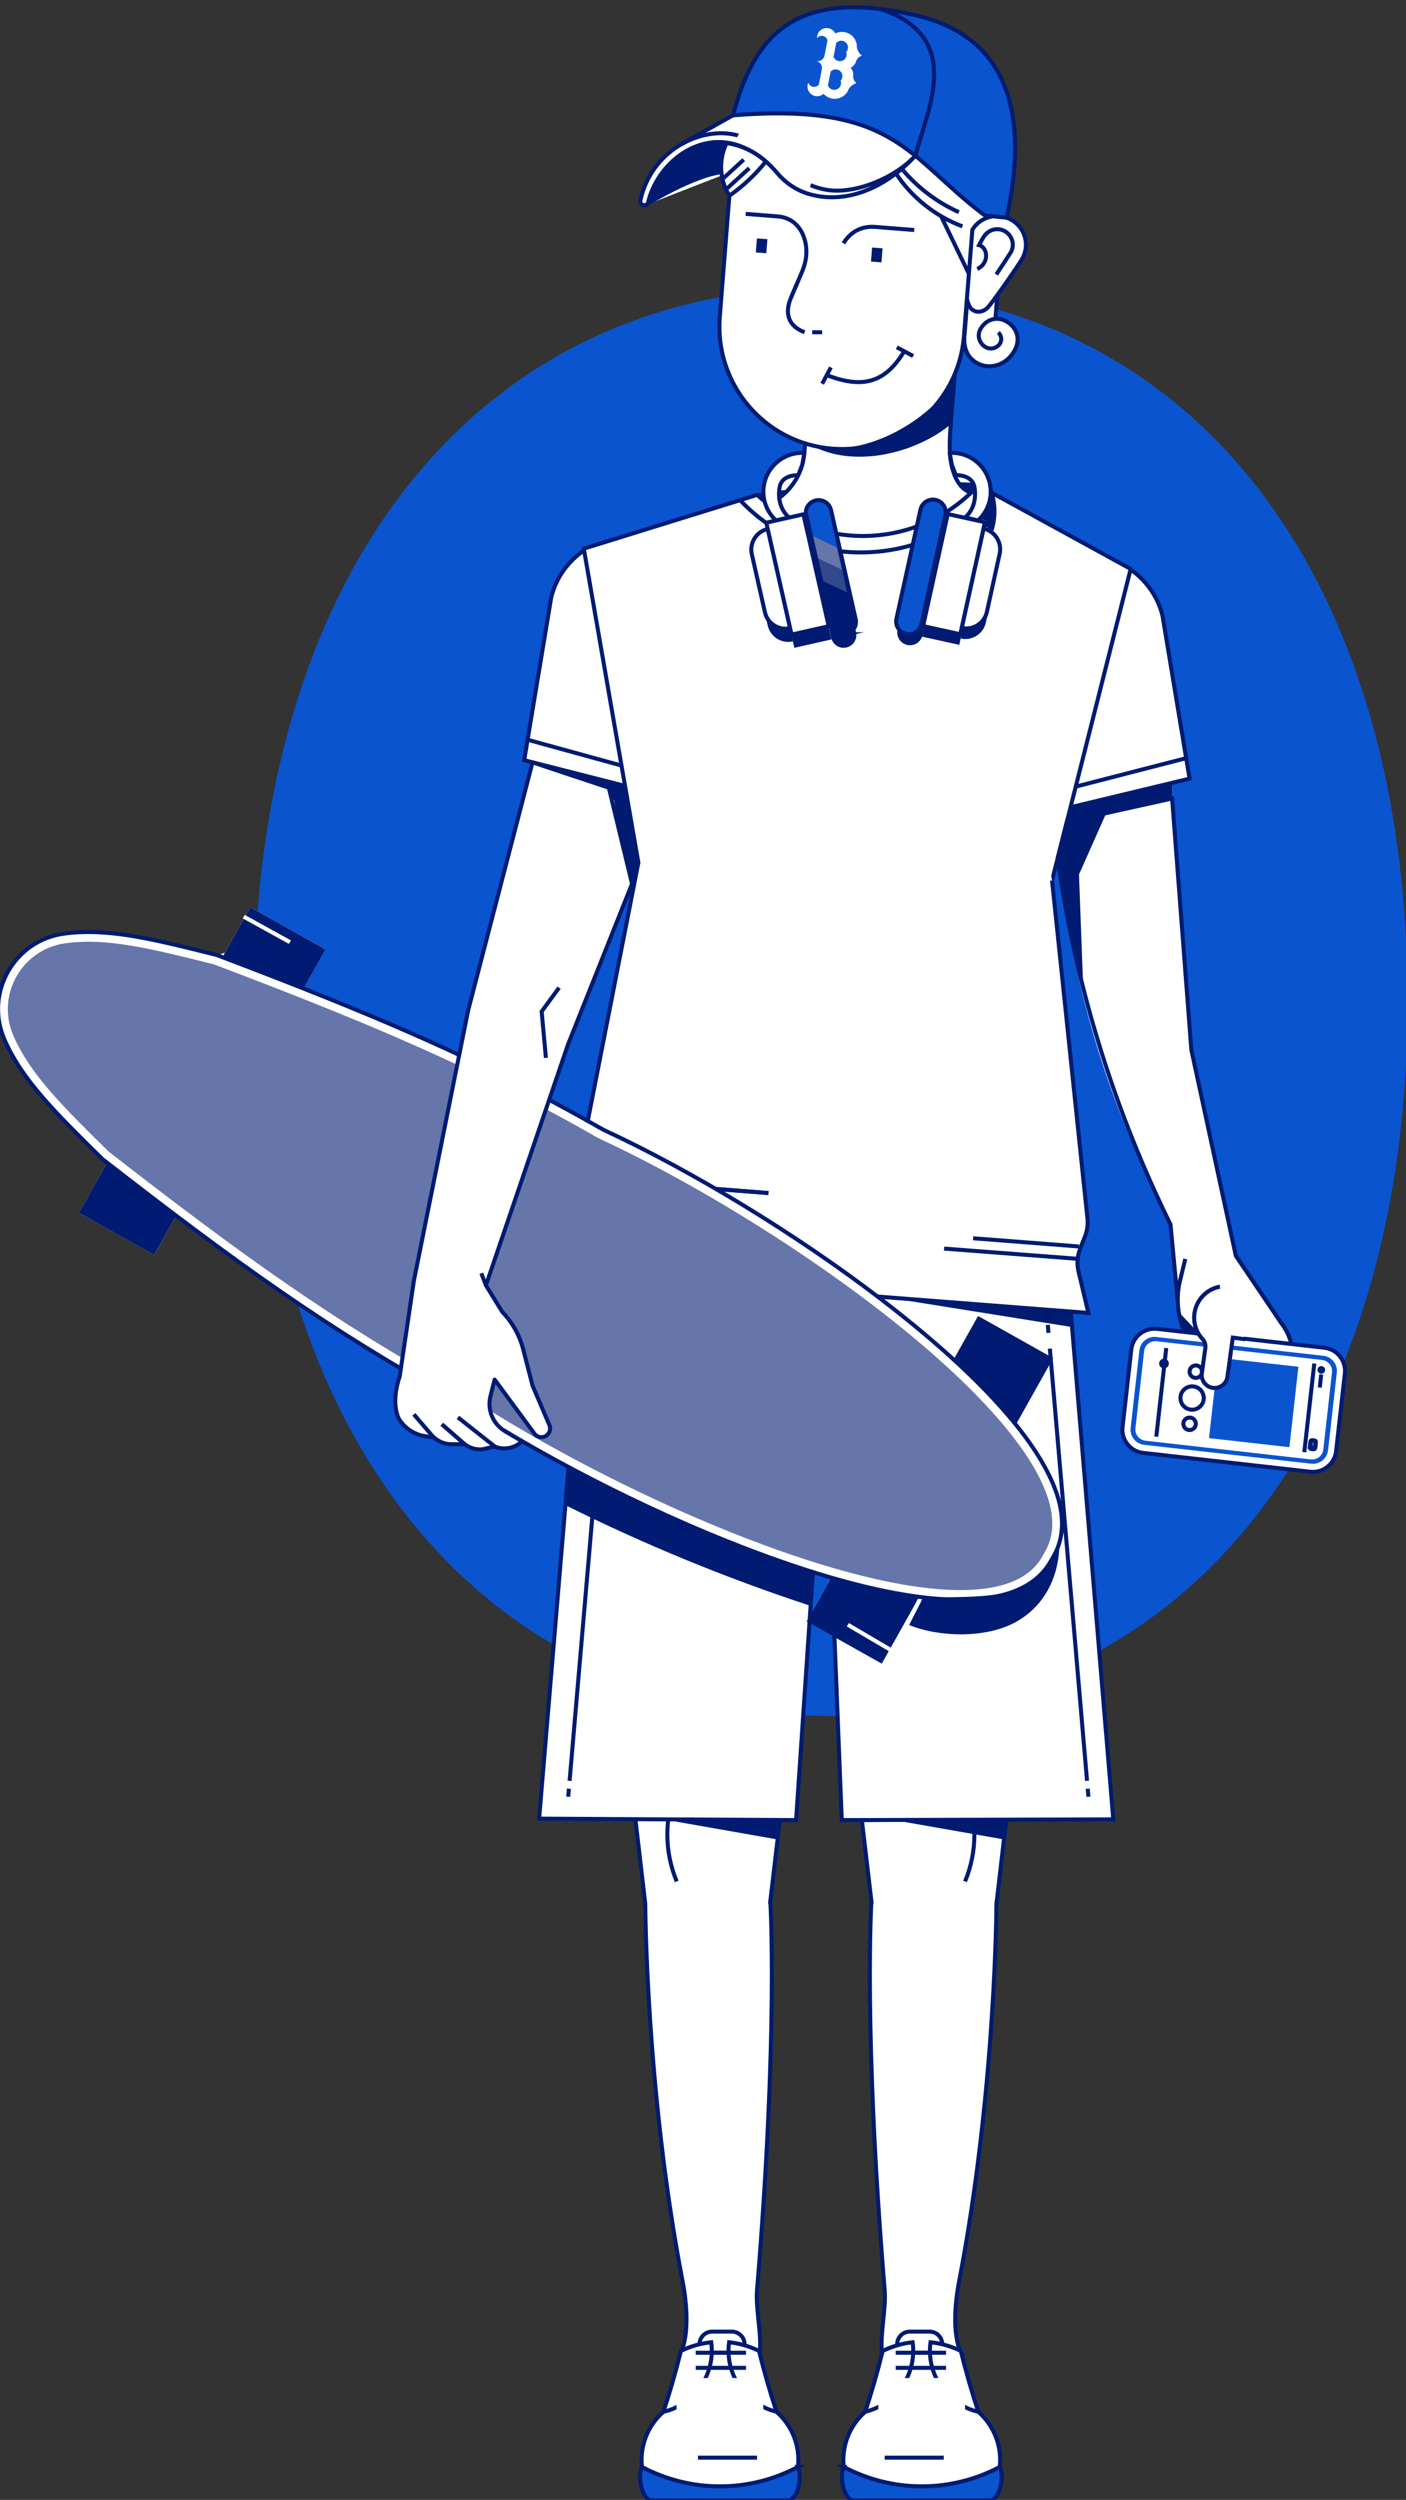 <svg width="166" height="295" viewBox="0 0 166 295" fill="none" xmlns="http://www.w3.org/2000/svg">
<rect x="0" y="0" width="166" height="295" fill="#333333" stroke="none"/>
<g clip-path="url(#clip0_26702_10429)">
<path d="M30.005 118.18C30.005 68.681 55.326 33.876 98.253 33.876C141.181 33.876 166.191 68.36 166.191 118.18C166.191 167.999 140.87 202.49 98.253 202.49C55.636 202.49 30.005 167.999 30.005 118.18Z" fill="#0A54CF"/>
<path d="M152.86 158.899L152.518 158.861H152.515C152.467 158.614 152.403 158.37 152.327 158.128C152.292 158.014 152.251 157.897 152.207 157.783C152.207 157.773 152.2 157.76 152.194 157.748C152.15 157.64 152.105 157.532 152.054 157.424C152.004 157.31 151.947 157.196 151.889 157.084C151.772 156.862 151.642 156.647 151.499 156.437C151.496 156.437 151.493 156.428 151.49 156.424C151.417 156.323 151.34 156.221 151.264 156.123L145.908 148.194L140.657 123.869L138.385 94.221V92.406H138.388L140.39 91.895L140.444 91.882L137.255 72.688C137.246 72.653 137.24 72.622 137.23 72.587C137.157 72.301 137.071 72.022 136.976 71.749C136.976 71.749 136.976 71.743 136.976 71.737C136.83 71.334 136.659 70.946 136.465 70.578C136.399 70.455 136.332 70.331 136.262 70.21C136.199 70.102 136.135 69.995 136.066 69.89C136.053 69.864 136.037 69.842 136.021 69.817C135.875 69.595 135.723 69.382 135.561 69.176C135.498 69.09 135.431 69.008 135.361 68.928C135.168 68.694 134.958 68.465 134.739 68.249C134.666 68.176 134.59 68.103 134.514 68.034C134.19 67.729 133.848 67.45 133.486 67.193L133.483 67.19L133.492 67.148C133.492 67.148 133.489 67.136 133.483 67.132L117.373 58.302L117.069 58.137L116.974 58.083C116.977 57.905 116.967 57.728 116.948 57.553C116.935 57.436 116.92 57.315 116.897 57.198C116.891 57.15 116.878 57.102 116.866 57.052C116.847 56.95 116.821 56.849 116.789 56.747C116.742 56.579 116.685 56.414 116.615 56.249C116.402 55.741 116.107 55.291 115.746 54.904C115.727 54.881 115.707 54.859 115.685 54.84C115.416 54.558 115.111 54.313 114.781 54.114C114.641 54.028 114.492 53.949 114.343 53.876C113.674 53.561 112.925 53.406 112.154 53.444H112.151C112.141 53.32 112.138 53.212 112.138 53.12C112.119 52.295 112.147 51.451 112.217 50.579L112.258 50.065C112.306 50.027 112.354 49.985 112.401 49.944C112.487 48.872 112.62 46.276 112.687 44.953C112.699 44.652 112.712 44.417 112.718 44.28V44.258C112.722 44.201 112.725 44.163 112.725 44.153C112.728 44.153 112.725 44.15 112.725 44.15C112.769 44.045 112.811 43.944 112.852 43.839C112.912 43.69 112.969 43.538 113.023 43.386C113.147 43.036 113.258 42.681 113.356 42.319C113.388 42.193 113.42 42.066 113.451 41.939C113.512 41.685 113.566 41.428 113.613 41.168C113.613 41.168 113.67 40.844 113.674 40.844C114.042 41.393 114.473 42.212 114.962 42.592C116.314 43.643 118.198 43.344 119.312 42.047C119.417 41.923 119.512 41.799 119.598 41.675C119.709 41.51 119.804 41.342 119.883 41.174C120.365 40.127 120.162 39.077 119.372 38.337C119.341 38.306 119.306 38.274 119.271 38.245C119.033 38.042 118.766 37.883 118.487 37.773C118.182 37.652 117.852 37.608 117.532 37.636C117.529 37.636 117.522 37.636 117.519 37.633C117.475 37.512 117.595 35.034 117.751 34.825C117.894 34.625 118.043 34.422 118.195 34.212C118.281 34.089 118.373 33.962 118.465 33.832C118.69 33.514 118.919 33.188 119.141 32.867C119.198 32.781 119.258 32.696 119.315 32.613C119.388 32.508 119.458 32.404 119.531 32.299C119.953 31.68 120.334 31.106 120.616 30.659C120.787 30.383 120.918 30.094 121 29.799C121.184 29.155 121.162 28.476 120.959 27.85C120.937 27.784 120.914 27.714 120.886 27.651C120.832 27.517 120.772 27.387 120.705 27.263C120.429 26.759 120.023 26.321 119.502 26.001C119.448 25.966 119.391 25.934 119.334 25.902C119.299 25.883 119.261 25.864 119.226 25.848C119.103 25.788 118.979 25.734 118.852 25.693L118.849 25.69C120.083 20.115 120.496 13.94 118.167 9.174C118.167 9.171 118.167 9.171 118.167 9.171C118.027 8.888 117.878 8.609 117.722 8.333C117.614 8.149 117.503 7.968 117.389 7.787C116.983 7.166 116.52 6.572 115.996 6.017C115.92 5.934 115.844 5.858 115.765 5.779C113.826 3.831 111.078 2.365 107.283 1.629C107.02 1.571 106.763 1.521 106.509 1.473C106.436 1.457 106.366 1.441 106.293 1.432C106.058 1.384 105.824 1.343 105.595 1.305C105.424 1.273 105.252 1.248 105.084 1.222C104.941 1.2 104.802 1.178 104.665 1.159C104.434 1.124 104.202 1.096 103.977 1.067H103.974C103.894 1.057 103.818 1.048 103.739 1.042C103.64 1.029 103.542 1.019 103.444 1.01C103.069 0.969 102.701 0.94 102.343 0.915C96.682 0.559 93.103 2.171 90.698 4.871C90.501 5.094 90.311 5.325 90.127 5.563C89.822 5.957 89.54 6.372 89.273 6.804C89.168 6.975 89.064 7.153 88.962 7.331C88.864 7.508 88.765 7.686 88.67 7.87C88.48 8.235 88.302 8.612 88.131 8.996C88.086 9.092 88.045 9.187 88.004 9.285C87.921 9.479 87.842 9.675 87.763 9.872C87.683 10.069 87.607 10.269 87.534 10.472C87.458 10.675 87.385 10.878 87.315 11.081C87.246 11.287 87.179 11.493 87.109 11.703C87.077 11.805 87.042 11.909 87.011 12.014C86.947 12.223 86.881 12.436 86.82 12.649C86.725 12.966 86.636 13.286 86.547 13.61L80.576 16.957L80.477 17.011C80.354 17.081 80.233 17.154 80.116 17.227C80.049 17.272 79.982 17.313 79.916 17.357C79.789 17.44 79.662 17.529 79.538 17.621C79.415 17.706 79.297 17.798 79.18 17.893C79.167 17.9 79.157 17.909 79.151 17.916C79.059 17.989 78.97 18.062 78.881 18.141C78.821 18.192 78.764 18.242 78.707 18.293C78.615 18.376 78.526 18.462 78.437 18.547C78.377 18.604 78.32 18.665 78.26 18.725C78.215 18.769 78.174 18.814 78.129 18.861C78.066 18.925 78.006 18.991 77.948 19.061C77.764 19.264 77.593 19.474 77.431 19.689C77.368 19.769 77.311 19.848 77.254 19.927C77.184 20.029 77.111 20.131 77.044 20.235C76.978 20.337 76.914 20.438 76.847 20.543V20.549C76.79 20.645 76.736 20.736 76.683 20.832C76.67 20.857 76.657 20.879 76.644 20.898C76.533 21.105 76.429 21.311 76.33 21.523C76.222 21.749 76.127 21.977 76.041 22.209L75.918 22.561C75.797 22.916 75.699 23.281 75.62 23.652C75.6 23.745 75.607 23.837 75.642 23.919C75.67 23.995 75.715 24.062 75.778 24.116C75.838 24.167 75.918 24.205 76.007 24.221C76.032 24.224 76.057 24.227 76.08 24.227C76.115 24.227 76.146 24.224 76.178 24.217C76.181 24.217 76.184 24.217 76.188 24.217L76.21 24.211L76.292 24.179C76.292 24.179 76.302 24.173 76.305 24.173L81.229 22.256L85.142 20.73H85.145C85.148 20.746 85.304 21.124 85.307 21.14C85.313 21.174 85.323 21.206 85.332 21.241C85.351 21.311 85.37 21.384 85.389 21.457C85.491 21.815 85.624 22.168 85.792 22.507C85.824 22.574 85.859 22.64 85.894 22.707C85.96 22.84 86.037 22.974 86.119 23.104L84.986 37.398C84.954 37.785 84.942 38.169 84.942 38.553C84.942 38.639 84.942 38.724 84.948 38.81V38.985C84.954 39.073 84.958 39.162 84.961 39.254V39.261C84.97 39.489 84.986 39.718 85.012 39.943C85.034 40.171 85.059 40.397 85.094 40.622C85.11 40.736 85.126 40.847 85.145 40.961C85.151 40.99 85.158 41.019 85.161 41.05C85.18 41.164 85.202 41.279 85.224 41.39L85.351 41.958C85.37 42.034 85.389 42.11 85.408 42.189L85.484 42.462C85.535 42.646 85.589 42.827 85.649 43.008C85.675 43.087 85.703 43.17 85.729 43.249C85.764 43.354 85.802 43.459 85.843 43.563C85.875 43.652 85.906 43.738 85.941 43.823L86.113 44.245C86.183 44.407 86.252 44.563 86.329 44.721C86.386 44.842 86.446 44.966 86.509 45.086L86.617 45.296C86.668 45.394 86.722 45.492 86.779 45.591C86.792 45.619 86.808 45.645 86.823 45.67C86.852 45.721 86.881 45.772 86.909 45.819C86.985 45.949 87.061 46.08 87.144 46.206C87.15 46.219 87.157 46.229 87.163 46.238C87.258 46.394 87.363 46.546 87.464 46.698C87.566 46.85 87.674 47 87.785 47.146C87.871 47.26 87.959 47.377 88.048 47.492L88.242 47.739C88.321 47.828 88.397 47.92 88.477 48.009L89.286 48.868C89.406 48.989 89.53 49.106 89.657 49.221L89.701 49.262C89.825 49.376 89.955 49.49 90.085 49.598C90.209 49.703 90.333 49.805 90.46 49.903L90.999 50.309C91.142 50.411 91.285 50.512 91.434 50.607L92.989 51.502C93.128 51.572 93.271 51.642 93.414 51.705L93.474 51.731C93.617 51.797 93.763 51.861 93.909 51.921L94.004 51.959C94.144 52.013 94.283 52.067 94.426 52.121L94.54 52.162C94.715 52.226 94.886 52.283 95.064 52.334L94.975 53.45C93.503 53.371 92.11 54.002 91.199 55.094C91.126 55.18 91.056 55.269 90.993 55.361C90.796 55.637 90.628 55.935 90.492 56.255C90.431 56.398 90.38 56.541 90.336 56.687C90.314 56.76 90.292 56.833 90.276 56.906C90.266 56.941 90.257 56.972 90.25 57.007C90.241 57.049 90.231 57.09 90.225 57.134C90.203 57.242 90.184 57.347 90.174 57.455C90.168 57.496 90.162 57.54 90.158 57.582C90.142 57.731 90.136 57.88 90.136 58.029V58.102L89.467 58.172H89.463L79.341 61.523L68.969 64.959L68.94 64.969C68.372 65.368 67.842 65.822 67.367 66.33C66.316 67.45 65.517 68.827 65.111 70.423C65.101 70.455 65.095 70.49 65.088 70.521H65.085L61.896 89.715L62.734 89.927L62.448 91.615V91.635L55.287 119.195L54.221 124.501C53.859 124.329 53.497 124.161 53.136 123.996C51.324 123.162 49.49 122.34 47.621 121.528C46.459 121.02 45.285 120.519 44.092 120.017C43.458 119.754 42.817 119.484 42.169 119.218C42.074 119.176 41.979 119.138 41.884 119.1C40.71 118.618 39.514 118.132 38.298 117.644C38.111 117.564 37.921 117.488 37.73 117.415C37.229 117.215 36.721 117.012 36.207 116.809C36.087 116.759 35.963 116.711 35.839 116.663C35.839 116.66 35.836 116.663 35.836 116.663L38.435 112.034L29.57 107.059L28.903 108.242L26.558 112.421C26.225 112.535 25.987 112.618 25.654 112.732L25.594 112.707L25.527 112.691C18.074 110.822 12.689 109.473 7.555 110.181C5.616 110.451 3.871 111.31 2.519 112.624C2.272 112.865 2.04 113.119 1.821 113.389C1.491 113.792 1.193 114.226 0.933 114.69C0.692 115.118 0.489 115.562 0.324 116.013C0.257 116.194 0.197 116.378 0.143 116.559C0.089 116.743 0.041 116.927 -0.003 117.111C-0.044 117.301 -0.079 117.485 -0.111 117.672C-0.238 118.459 -0.257 119.259 -0.171 120.052C-0.092 120.795 0.083 121.534 0.355 122.251C0.409 122.397 0.47 122.543 0.533 122.689C2.605 127.442 6.559 131.339 12.035 136.726L12.083 136.774L12.137 136.815C12.308 136.952 12.473 137.082 12.645 137.212L9.332 143.11L18.201 148.089L20.796 143.463C22.005 144.376 23.195 145.262 24.366 146.131C24.769 146.429 25.169 146.725 25.568 147.02C25.689 147.105 25.806 147.191 25.924 147.28C26.482 147.689 27.041 148.092 27.593 148.495C28.202 148.933 28.808 149.371 29.414 149.802C29.826 150.097 30.242 150.393 30.655 150.684C32.035 151.655 33.403 152.604 34.77 153.534C35.351 153.93 35.931 154.321 36.512 154.708C37.483 155.355 38.457 155.996 39.434 156.628C40.107 157.062 40.783 157.494 41.462 157.922C42.836 158.792 44.222 159.645 45.631 160.492C46.18 160.825 46.736 161.152 47.291 161.482C47.303 161.492 47.316 161.498 47.329 161.504L47.189 162.453C47.189 162.453 47.043 162.837 46.907 163.427C46.891 163.497 46.875 163.567 46.859 163.643C46.843 163.716 46.828 163.795 46.815 163.875C46.799 163.954 46.786 164.037 46.774 164.119C46.758 164.202 46.748 164.287 46.736 164.376C46.697 164.681 46.672 165.008 46.672 165.341C46.672 166.064 46.789 166.826 47.135 167.495C47.83 168.577 48.96 169.307 50.235 169.494L51.244 169.64C51.327 169.716 51.416 169.786 51.511 169.853C51.562 169.891 51.616 169.929 51.669 169.961C51.739 170.005 51.812 170.046 51.885 170.084C51.927 170.107 51.971 170.126 52.012 170.145C52.012 170.145 52.019 170.151 52.022 170.151C52.079 170.18 52.139 170.205 52.199 170.227C52.244 170.243 52.288 170.259 52.333 170.275C52.469 170.322 52.609 170.357 52.748 170.386C52.786 170.392 52.821 170.395 52.856 170.402C53.005 170.424 53.154 170.437 53.307 170.437H54.865C54.865 170.437 54.881 170.449 54.912 170.462C54.922 170.471 54.931 170.478 54.944 170.481C55.217 170.614 56.14 171.046 56.829 171.046C56.864 171.046 56.899 171.046 56.934 171.043L58.4 170.7C58.415 170.706 58.431 170.716 58.45 170.719C58.479 170.732 58.511 170.744 58.542 170.754C58.625 170.786 58.707 170.811 58.79 170.83C58.869 170.852 58.952 170.871 59.031 170.884C59.11 170.9 59.19 170.909 59.269 170.916C59.285 170.916 59.304 170.922 59.32 170.916C59.399 170.925 59.478 170.928 59.558 170.928C60.306 170.928 61.052 170.649 61.636 170.081C61.636 170.081 62.188 170.395 63.026 170.865C63.429 171.093 63.835 171.322 64.244 171.547C64.393 171.63 64.543 171.712 64.698 171.798C65.339 172.156 65.986 172.509 66.64 172.861C66.805 172.95 66.97 173.038 67.135 173.124L66.764 177.56L66.757 177.623L63.657 214.618L75.023 214.681L76.191 224.673C76.191 224.673 76.216 231.641 77.003 241.731C77.047 242.29 77.092 242.861 77.143 243.438C77.19 244.019 77.241 244.606 77.295 245.202C77.323 245.501 77.352 245.802 77.377 246.104C77.434 246.706 77.495 247.319 77.555 247.941C77.587 248.249 77.618 248.56 77.65 248.874C77.717 249.502 77.784 250.137 77.853 250.774C77.888 251.095 77.926 251.418 77.961 251.742C78.18 253.681 78.428 255.673 78.71 257.704C79.221 261.423 79.837 265.265 80.579 269.121C80.604 269.254 80.626 269.384 80.652 269.514C80.665 269.587 80.677 269.663 80.69 269.736C80.734 270.003 80.776 270.263 80.814 270.514C80.823 270.574 80.83 270.631 80.839 270.691C80.871 270.923 80.899 271.148 80.925 271.37C80.934 271.469 80.947 271.567 80.957 271.662C80.972 271.811 80.985 271.954 80.995 272.097C81.01 272.31 81.026 272.519 81.039 272.716C81.141 274.664 80.925 275.962 80.715 276.736C80.693 276.812 80.674 276.882 80.652 276.945C80.595 277.133 80.538 277.279 80.493 277.39C80.462 277.402 80.43 277.418 80.398 277.434C80.325 277.735 80.249 278.04 80.17 278.341C79.627 280.455 79.011 282.549 78.326 284.621C78.225 284.713 78.126 284.805 78.031 284.897C77.641 285.275 77.295 285.693 77.003 286.141C76.781 286.474 76.587 286.826 76.425 287.188C76.314 287.432 76.219 287.68 76.137 287.93C75.8 288.946 75.68 290.031 75.8 291.122C75.702 291.306 75.639 291.541 75.6 291.801C75.588 291.906 75.578 292.014 75.572 292.128C75.566 292.319 75.572 292.519 75.588 292.725C75.604 292.868 75.623 293.014 75.651 293.156C75.731 293.588 75.87 294.007 76.057 294.349C76.121 294.464 76.191 294.568 76.264 294.66C76.302 294.708 76.34 294.752 76.381 294.794C76.502 294.917 76.632 295.009 76.775 295.07H93.23C93.284 295.044 93.338 295.019 93.388 294.984C93.427 294.962 93.465 294.936 93.499 294.905C93.788 294.692 93.982 294.372 94.106 294.004C94.112 293.997 94.115 293.991 94.115 293.981C94.474 292.915 94.277 291.491 94.226 291.183C94.229 291.183 94.226 291.176 94.223 291.173C94.223 291.141 94.217 291.122 94.217 291.122C94.267 290.675 94.274 290.228 94.242 289.787C94.236 289.688 94.229 289.59 94.217 289.491C94.213 289.444 94.207 289.396 94.198 289.349C94.178 289.184 94.153 289.022 94.121 288.86C94.112 288.806 94.102 288.752 94.09 288.701C94.039 288.451 93.972 288.206 93.89 287.965C93.849 287.842 93.807 287.718 93.76 287.594C93.665 287.35 93.56 287.112 93.439 286.877C93.379 286.76 93.319 286.645 93.252 286.531C93.185 286.417 93.119 286.306 93.046 286.195C92.976 286.084 92.9 285.976 92.824 285.868C92.748 285.76 92.665 285.655 92.582 285.554C92.5 285.452 92.414 285.351 92.326 285.252C92.237 285.151 92.145 285.056 92.049 284.96C91.961 284.872 91.869 284.783 91.773 284.7C91.773 284.694 91.767 284.691 91.761 284.688H91.757L91.732 284.621C91.716 284.618 91.7 284.611 91.684 284.608C91.393 283.726 91.113 282.838 90.847 281.946C90.593 281.102 90.352 280.252 90.123 279.401C89.968 278.817 89.819 278.234 89.673 277.647H89.717C89.819 276.603 89.717 275.41 89.6 274.217C89.587 274.08 89.575 273.947 89.559 273.814C89.533 273.566 89.508 273.325 89.486 273.084C89.39 272.078 89.317 271.107 89.387 270.269C91.922 239.656 90.955 224.394 90.955 224.394L92.088 214.789H93.998L95.578 191.518L98.522 193.171L99.389 214.789H101.756L102.888 224.394C102.888 224.394 102.854 224.943 102.815 226.037V226.044C102.806 226.275 102.796 226.536 102.79 226.818V226.827C102.784 227.015 102.777 227.211 102.774 227.421C102.714 229.791 102.67 233.551 102.762 238.71C102.771 239.101 102.777 239.501 102.787 239.91C102.828 241.731 102.882 243.714 102.961 245.859C102.971 246.107 102.98 246.354 102.99 246.608C102.996 246.738 103 246.871 103.006 247.008C103.015 247.249 103.025 247.497 103.034 247.744C103.041 247.874 103.047 248.007 103.053 248.144C103.063 248.388 103.073 248.632 103.085 248.88C103.117 249.632 103.152 250.4 103.19 251.187C103.212 251.65 103.234 252.123 103.26 252.599C103.266 252.751 103.276 252.907 103.285 253.065C103.31 253.554 103.336 254.049 103.364 254.553C103.371 254.702 103.38 254.852 103.39 255.004C103.406 255.302 103.425 255.607 103.441 255.911C103.45 256.051 103.456 256.191 103.466 256.333C103.498 256.873 103.529 257.415 103.564 257.968C103.656 259.491 103.761 261.068 103.875 262.695C103.92 263.333 103.967 263.98 104.015 264.634C104.148 266.449 104.294 268.331 104.456 270.269C104.526 271.107 104.456 272.078 104.358 273.084C104.323 273.433 104.288 273.791 104.25 274.147C104.25 274.172 104.25 274.194 104.243 274.217C104.123 275.41 104.021 276.603 104.123 277.647C104.123 277.647 103.066 281.749 102.308 284.151C102.26 284.304 102.209 284.456 102.159 284.608C102.143 284.615 102.127 284.618 102.111 284.621H102.108L102.086 284.684C102.086 284.684 102.054 284.713 102.038 284.732C101.959 284.799 101.883 284.872 101.81 284.945C101.787 284.967 101.765 284.986 101.749 285.008C101.667 285.087 101.591 285.17 101.515 285.256C101.432 285.348 101.35 285.44 101.273 285.538C101.108 285.738 100.959 285.947 100.82 286.16C100.763 286.242 100.709 286.328 100.658 286.417C100.499 286.68 100.356 286.953 100.233 287.232C100.131 287.461 100.039 287.692 99.963 287.93C99.922 288.057 99.884 288.184 99.849 288.314C99.814 288.441 99.782 288.571 99.754 288.701C99.725 288.832 99.7 288.962 99.677 289.095C99.677 289.101 99.677 289.104 99.677 289.111C99.639 289.355 99.614 289.606 99.598 289.856C99.573 290.275 99.582 290.697 99.63 291.122L99.642 291.129C99.106 292.154 99.55 294.629 100.617 295.07H117.075C117.215 295.013 117.345 294.917 117.465 294.794C117.507 294.752 117.545 294.708 117.583 294.66C117.656 294.568 117.726 294.464 117.789 294.349C117.979 294.007 118.116 293.588 118.195 293.156C118.224 293.014 118.243 292.868 118.259 292.725C118.278 292.522 118.284 292.319 118.274 292.128C118.268 292.014 118.259 291.906 118.246 291.801C118.233 291.7 118.214 291.598 118.189 291.503C118.163 291.408 118.135 291.319 118.1 291.24C118.084 291.199 118.065 291.16 118.046 291.122C118.167 290.031 118.046 288.943 117.71 287.93C117.627 287.68 117.529 287.432 117.421 287.188C117.256 286.826 117.062 286.474 116.843 286.141C116.548 285.693 116.206 285.278 115.815 284.897C115.723 284.802 115.625 284.713 115.523 284.624H115.52L115.517 284.621C115.124 283.437 114.756 282.247 114.413 281.048C114.153 280.15 113.908 279.246 113.677 278.341C113.597 278.04 113.524 277.735 113.448 277.434C113.417 277.418 112.376 274.404 113.163 269.682C113.175 269.613 113.188 269.54 113.201 269.467C113.217 269.352 113.239 269.238 113.261 269.124C115.723 256.333 116.805 243.676 117.281 235.16C117.294 234.925 117.307 234.697 117.319 234.468C117.329 234.243 117.342 234.018 117.354 233.799C117.37 233.465 117.386 233.142 117.402 232.828C117.411 232.615 117.421 232.409 117.43 232.206C117.437 232.104 117.44 232.003 117.443 231.901C117.453 231.701 117.462 231.505 117.468 231.314C117.475 231.216 117.478 231.121 117.481 231.025C117.488 230.835 117.497 230.651 117.503 230.467C117.507 230.378 117.51 230.286 117.513 230.197C117.519 230.02 117.526 229.845 117.532 229.674C117.561 228.906 117.583 228.217 117.599 227.611C117.602 227.478 117.605 227.348 117.608 227.221C117.611 227.094 117.614 226.973 117.618 226.856C117.649 225.45 117.653 224.676 117.653 224.676L118.541 217.07V216.991L118.811 214.738H118.814L131.452 214.703L126.581 156.609V156.564L126.429 154.778H126.432L128.514 154.939L127.343 150.047C127.245 149.641 127.206 149.222 127.229 148.809C127.235 148.727 127.241 148.641 127.248 148.559C127.251 148.53 127.254 148.501 127.257 148.473C127.264 148.438 127.267 148.4 127.273 148.365C127.289 148.238 127.311 148.114 127.343 147.994C127.359 147.927 127.375 147.86 127.397 147.794C127.41 147.74 127.425 147.683 127.448 147.629C127.47 147.553 127.498 147.477 127.527 147.4L128.12 145.877C128.146 145.814 128.171 145.747 128.19 145.684C128.26 145.487 128.311 145.29 128.349 145.087C128.428 144.665 128.447 144.231 128.4 143.799L124.221 103.908L124.871 101.331L125.779 107.192C127.59 118.894 131.179 130.25 136.418 140.867L138.204 144.491L139.061 153.594V153.6C139.061 153.664 139.064 153.724 139.067 153.785C139.07 153.861 139.074 153.937 139.08 154.013C139.08 154.035 139.083 154.057 139.086 154.076C139.093 154.172 139.099 154.264 139.112 154.356C139.115 154.419 139.124 154.483 139.134 154.546C139.143 154.632 139.156 154.721 139.169 154.806C139.169 154.813 139.172 154.819 139.172 154.825C139.172 154.825 139.172 154.844 139.178 154.854L139.293 155.457V155.466C139.318 155.574 139.346 155.682 139.378 155.787C139.394 155.863 139.413 155.936 139.439 156.009C139.467 156.113 139.499 156.218 139.537 156.323C139.581 156.469 139.635 156.615 139.689 156.758C139.711 156.815 139.734 156.872 139.759 156.929C139.8 157.034 139.848 157.138 139.895 157.243V157.253C139.895 157.253 139.902 157.262 139.902 157.265V157.275H139.908C139.933 157.335 139.962 157.395 139.994 157.456L136.783 157.094C135.91 156.996 135.095 157.414 134.647 158.103C134.571 158.217 134.508 158.338 134.457 158.465C134.378 158.655 134.324 158.858 134.298 159.074L133.457 166.54C133.448 166.632 133.441 166.724 133.445 166.816C133.445 167.089 133.499 167.356 133.594 167.597C133.714 167.914 133.908 168.196 134.152 168.425C134.492 168.748 134.936 168.964 135.437 169.021L151.525 170.836C152.254 170.919 152.94 170.643 153.409 170.145C153.546 169.999 153.666 169.83 153.762 169.653C153.825 169.532 153.879 169.405 153.92 169.272C153.961 169.139 153.99 168.999 154.006 168.856L154.847 161.39C154.85 161.349 154.856 161.305 154.859 161.263C154.926 160.083 154.06 159.039 152.87 158.906M95.641 190.623L95.708 189.646L95.974 185.658L95.984 185.546V185.524C96.051 185.543 96.111 185.562 96.174 185.581C96.336 185.632 96.498 185.683 96.657 185.731C97.161 185.886 97.653 186.032 98.138 186.175L95.641 190.623ZM67.097 123.209L74.195 105.399L74.407 106.789L69.41 132.284C67.874 131.424 66.361 130.596 64.85 129.796L67.097 123.209ZM76.188 24.221H76.181C76.181 24.221 76.175 24.224 76.172 24.227L76.188 24.221Z" fill="white"/>
<path d="M102.884 224.387C102.884 224.387 101.917 239.649 104.452 270.266C104.63 272.395 103.9 275.371 104.122 277.64H113.47C113.47 277.64 112.061 275.333 113.257 269.117C117.572 246.69 117.645 224.67 117.645 224.67L118.819 214.63L101.755 214.782L102.888 224.387H102.884Z" fill="white"/>
<path d="M102.884 224.387C102.884 224.387 101.917 239.649 104.452 270.266C104.63 272.395 103.9 275.371 104.122 277.64H113.47C113.47 277.64 112.061 275.333 113.257 269.117C117.572 246.69 117.645 224.67 117.645 224.67L118.819 214.63L101.755 214.782L102.888 224.387H102.884Z" stroke="#001B71" stroke-width="0.476" stroke-miterlimit="10"/>
<path d="M99.636 291.116C99.094 292.138 99.538 294.622 100.607 295.063H117.062C118.132 294.625 118.576 292.138 118.033 291.116C112.281 294.168 105.386 294.168 99.633 291.116H99.636Z" fill="#0A54CF"/>
<path d="M99.636 291.116C99.094 292.138 99.538 294.622 100.607 295.063H117.062C118.132 294.625 118.576 292.138 118.033 291.116C112.281 294.168 105.386 294.168 99.633 291.116H99.636Z" stroke="#001B71" stroke-width="0.476" stroke-miterlimit="10"/>
<path d="M115.509 284.615C111.79 283.742 109.344 280.185 109.861 276.4C111.07 276.527 112.323 276.872 113.44 277.428C114.037 279.849 114.725 282.248 115.509 284.615C117.362 286.239 118.307 288.667 118.038 291.116L115.509 284.615Z" fill="white"/>
<path d="M115.509 284.615C111.79 283.742 109.344 280.185 109.861 276.4C111.07 276.527 112.323 276.872 113.44 277.428C114.037 279.849 114.725 282.248 115.509 284.615ZM115.509 284.615C117.362 286.239 118.307 288.667 118.038 291.116" stroke="#001B71" stroke-width="0.476" stroke-miterlimit="10"/>
<path d="M102.103 284.615C105.822 283.742 108.268 280.185 107.751 276.4C106.548 276.53 105.327 276.876 104.216 277.428C103.62 279.849 102.931 282.248 102.147 284.615C100.294 286.239 99.349 288.667 99.619 291.116" fill="white"/>
<path d="M102.103 284.615C105.822 283.742 108.268 280.185 107.751 276.4C106.548 276.53 105.327 276.876 104.216 277.428C103.62 279.849 102.931 282.248 102.147 284.615C100.294 286.239 99.349 288.667 99.619 291.116" stroke="#001B71" stroke-width="0.476" stroke-miterlimit="10"/>
<path d="M105.926 276.637C105.926 275.816 106.592 275.146 107.417 275.146H109.752C110.574 275.146 111.244 275.812 111.244 276.637" stroke="#001B71" stroke-width="0.476" stroke-miterlimit="10"/>
<path d="M111.426 290.021H104.448" stroke="#001B71" stroke-width="0.476" stroke-miterlimit="10"/>
<path d="M111.696 281.203H105.753" stroke="#001B71" stroke-width="0.476" stroke-miterlimit="10"/>
<path d="M111.696 279.42H105.753" stroke="#001B71" stroke-width="0.476" stroke-miterlimit="10"/>
<path d="M111.696 277.637H105.753" stroke="#001B71" stroke-width="0.476" stroke-miterlimit="10"/>
<path d="M113.937 210.94C115.412 214.488 115.412 218.476 113.937 222.024V210.94Z" fill="white"/>
<path d="M113.937 210.94C115.412 214.488 115.412 218.476 113.937 222.024" stroke="#001B71" stroke-width="0.476" stroke-miterlimit="10"/>
<path d="M113.936 280.626H103.7V288.358H113.936V280.626Z" fill="white"/>
<path d="M90.947 224.387C90.947 224.387 91.914 239.649 89.379 270.266C89.201 272.395 89.931 275.371 89.709 277.64H80.361C80.361 277.64 81.77 275.333 80.574 269.117C76.259 246.69 76.186 224.67 76.186 224.67L75.012 214.63L92.076 214.782L90.944 224.387H90.947Z" fill="white"/>
<path d="M90.947 224.387C90.947 224.387 91.914 239.649 89.379 270.266C89.201 272.395 89.931 275.371 89.709 277.64H80.361C80.361 277.64 81.77 275.333 80.574 269.117C76.259 246.69 76.186 224.67 76.186 224.67L75.012 214.63L92.076 214.782L90.944 224.387H90.947Z" stroke="#001B71" stroke-width="0.476" stroke-miterlimit="10"/>
<path d="M94.194 291.116C94.736 292.138 94.292 294.622 93.223 295.063H76.767C75.698 294.625 75.254 292.138 75.796 291.116C81.549 294.168 88.444 294.168 94.197 291.116H94.194Z" fill="#0A54CF"/>
<path d="M94.194 291.116C94.736 292.138 94.292 294.622 93.223 295.063H76.767C75.698 294.625 75.254 292.138 75.796 291.116C81.549 294.168 88.444 294.168 94.197 291.116H94.194Z" stroke="#001B71" stroke-width="0.476" stroke-miterlimit="10"/>
<path d="M78.322 284.615C82.041 283.742 84.487 280.185 83.97 276.4C82.761 276.527 81.508 276.872 80.391 277.428C79.795 279.849 79.106 282.248 78.322 284.615C76.469 286.239 75.524 288.667 75.793 291.116L78.322 284.615Z" fill="white"/>
<path d="M78.322 284.615C82.041 283.742 84.487 280.185 83.97 276.4C82.761 276.527 81.508 276.872 80.391 277.428C79.795 279.849 79.106 282.248 78.322 284.615ZM78.322 284.615C76.469 286.239 75.524 288.667 75.793 291.116" stroke="#001B71" stroke-width="0.476" stroke-miterlimit="10"/>
<path d="M91.729 284.615C88.01 283.742 85.563 280.185 86.081 276.4C87.283 276.53 88.505 276.876 89.615 277.428C90.212 279.849 90.9 282.248 91.684 284.615C93.537 286.239 94.483 288.667 94.213 291.116" fill="white"/>
<path d="M91.729 284.615C88.01 283.742 85.563 280.185 86.081 276.4C87.283 276.53 88.505 276.876 89.615 277.428C90.212 279.849 90.9 282.248 91.684 284.615C93.537 286.239 94.483 288.667 94.213 291.116" stroke="#001B71" stroke-width="0.476" stroke-miterlimit="10"/>
<path d="M87.906 276.637C87.906 275.816 87.24 275.146 86.415 275.146H84.079C83.257 275.146 82.588 275.812 82.588 276.637" stroke="#001B71" stroke-width="0.476" stroke-miterlimit="10"/>
<path d="M82.406 290.021H89.381" stroke="#001B71" stroke-width="0.476" stroke-miterlimit="10"/>
<path d="M82.136 281.203H88.079" stroke="#001B71" stroke-width="0.476" stroke-miterlimit="10"/>
<path d="M82.136 279.42H88.079" stroke="#001B71" stroke-width="0.476" stroke-miterlimit="10"/>
<path d="M82.136 277.637H88.079" stroke="#001B71" stroke-width="0.476" stroke-miterlimit="10"/>
<path d="M79.897 210.94C78.421 214.488 78.421 218.476 79.897 222.024V210.94Z" fill="white"/>
<path d="M79.897 210.94C78.421 214.488 78.421 218.476 79.897 222.024" stroke="#001B71" stroke-width="0.476" stroke-miterlimit="10"/>
<path d="M125.962 149.295L131.442 214.697L99.385 214.783L97.798 175.132L96.694 175.126H96.681L93.991 214.783L63.653 214.611L69.136 149.209L125.962 149.295Z" fill="white"/>
<path d="M125.962 149.295L131.442 214.697L99.385 214.783L97.798 175.132L96.694 175.126H96.681L93.991 214.783L63.653 214.611L69.136 149.209L125.962 149.295Z" stroke="#001B71" stroke-width="0.476" stroke-miterlimit="10"/>
<path d="M74.626 92.954L61.89 89.708L65.079 70.512C65.085 70.48 65.091 70.445 65.101 70.413C65.691 68.094 67.112 66.231 68.931 64.962" fill="white"/>
<path d="M74.626 92.954L61.89 89.708L65.079 70.512C65.085 70.48 65.091 70.445 65.101 70.413C65.691 68.094 67.112 66.231 68.931 64.962" stroke="#001B71" stroke-width="0.476" stroke-miterlimit="10"/>
<path d="M114.158 35.259C114.158 35.259 114.358 36.236 114.784 36.541C115.485 37.052 116.31 36.7 116.744 36.151C117.798 34.828 119.711 32.08 120.616 30.652C121.615 29.072 121.095 26.974 119.502 25.997C117.909 25.02 115.783 25.515 114.803 27.108L114.158 35.259L113.809 39.673C113.178 47.634 106.216 53.577 98.255 52.946C90.294 52.314 84.351 45.353 84.983 37.392L86.601 16.945" fill="white"/>
<path d="M114.158 35.259C114.158 35.259 114.358 36.237 114.784 36.541C115.485 37.052 116.31 36.7 116.744 36.151C117.798 34.828 119.711 32.08 120.616 30.652C121.615 29.072 121.095 26.974 119.502 25.997C117.909 25.02 115.783 25.515 114.803 27.108L114.158 35.259ZM114.158 35.259L113.809 39.673C113.178 47.634 106.216 53.577 98.255 52.946C90.294 52.314 84.351 45.353 84.983 37.392L86.601 16.945" stroke="#001B71" stroke-width="0.476" stroke-miterlimit="10"/>
<path d="M117.628 32.388C118.253 31.458 118.866 30.522 119.307 29.824C119.561 29.424 119.64 28.948 119.529 28.479C119.415 27.99 119.116 27.578 118.691 27.317C118.517 27.209 118.333 27.133 118.139 27.089C117.866 27.025 117.584 27.029 117.305 27.095C116.829 27.209 116.442 27.514 116.166 27.92C116.007 28.155 115.801 28.523 115.591 28.929C116.67 29.218 116.797 31.103 115.382 31.737" stroke="#001B71" stroke-width="0.476" stroke-miterlimit="10"/>
<path d="M89.368 28.13L89.236 29.787L90.473 29.885L90.604 28.227L89.368 28.13Z" fill="#001B71"/>
<path d="M102.965 29.209L102.834 30.866L104.071 30.964L104.202 29.307L102.965 29.209Z" fill="#001B71"/>
<path d="M107.94 27.143C107.94 27.143 104.662 26.882 103.336 26.778C101.699 26.648 100.404 27.368 99.579 28.713" stroke="#001B71" stroke-width="0.476" stroke-miterlimit="10"/>
<path d="M93.369 35.183L94.721 32.004C95.206 30.858 95.358 29.58 95.035 28.377C94.587 26.714 93.458 25.667 91.823 25.54L88.038 25.239" stroke="#001B71" stroke-width="0.476" stroke-miterlimit="10"/>
<path d="M94.995 39.209C92.936 38.438 92.676 36.814 93.371 35.183L94.053 33.577" fill="white"/>
<path d="M94.995 39.209C92.936 38.438 92.676 36.814 93.371 35.183L94.053 33.577" stroke="#001B71" stroke-width="0.476" stroke-miterlimit="10"/>
<path d="M97.708 44.302C101.884 45.895 104.495 45.127 106.697 41.555" stroke="#001B71" stroke-width="0.476" stroke-miterlimit="10"/>
<path d="M98.099 43.357L97.071 45.289" stroke="#001B71" stroke-width="0.476" stroke-miterlimit="10"/>
<path d="M107.814 42.015L105.879 40.983" stroke="#001B71" stroke-width="0.476" stroke-miterlimit="10"/>
<path d="M117.858 39.235C118.286 39.61 118.331 40.26 117.956 40.685C117.49 41.218 116.678 41.275 116.141 40.809C115.472 40.225 115.19 39.143 116.316 38.144C116.916 37.614 117.766 37.487 118.486 37.769C118.766 37.88 119.032 38.039 119.27 38.239C120.377 39.184 120.473 40.692 119.315 42.04C118.198 43.341 116.313 43.636 114.961 42.586C113.908 41.767 113.727 40.469 113.905 39.203L114.149 36.113" stroke="#001B71" stroke-width="0.476" stroke-miterlimit="10"/>
<path d="M62.728 89.921L74.532 92.932L75.017 95.128L62.44 91.625L62.728 89.921Z" fill="#001B71"/>
<path d="M72.446 93.913L74.693 108.724L75.375 101.534L73.88 94.265L72.446 93.913Z" fill="#001B71"/>
<path d="M95.067 52.2L94.969 53.444C94.759 56.087 93.132 58.407 90.717 59.504" stroke="#001B71" stroke-width="0.476" stroke-miterlimit="10"/>
<path d="M114.641 58.149C112.452 57.397 112.15 54.154 112.138 53.12C112.119 52.295 112.147 51.451 112.217 50.578L112.725 44.15" stroke="#001B71" stroke-width="0.476" stroke-miterlimit="10"/>
<path d="M95.78 52.533C101.704 54.212 109.466 49.934 112.81 44.762C112.696 46.228 112.515 48.478 112.401 49.944C108.13 53.587 100.67 55.29 95.78 52.533Z" fill="#001B71"/>
<path d="M116.285 25.435C107.194 18.642 105.827 12.061 86.541 13.61C88.791 5.312 92.83 -1.462 107.277 1.625C120.648 4.221 121.019 15.878 118.849 25.689L116.285 25.435Z" fill="#0A54CF"/>
<path d="M116.285 25.435C107.194 18.642 105.827 12.061 86.541 13.61C88.791 5.312 92.83 -1.462 107.277 1.625C120.648 4.221 121.019 15.878 118.849 25.689L116.285 25.435Z" stroke="#001B71" stroke-width="0.476" stroke-miterlimit="10"/>
<path d="M108 18.451C105.681 20.92 101.419 22.732 98.189 22.475C96.136 22.313 93.642 21.104 92.297 19.546C90.012 16.9 87.169 15.218 83.638 15.856C79.618 16.583 76.451 19.683 75.613 23.649C75.556 23.912 75.734 24.172 76 24.214C76.245 24.252 76.473 24.096 76.53 23.855C77.298 20.549 80.268 17.243 84.063 16.805C87.039 16.462 89.873 18.169 91.754 20.409C92.735 21.58 94.029 22.462 95.495 22.891C100.049 24.22 104.77 21.996 108.086 18.356C109.409 13.06 114.026 4.36 103.894 1.047" stroke="#001B71" stroke-width="0.476" stroke-miterlimit="10"/>
<path d="M80.471 17.008L86.541 13.606" stroke="#001B71" stroke-width="0.476" stroke-miterlimit="10"/>
<path d="M85.697 16.881C83.59 16.589 81.454 17.157 79.773 18.461C78.091 19.765 76.6 22.259 76.358 24.372C76.358 24.372 83.32 20.019 86.537 20.53C85.693 19.515 85.379 18.163 85.693 16.881" fill="#001B71"/>
<path d="M101.034 7.368C101.107 6.985 101.386 6.677 101.761 6.566C101.342 6.248 101.114 5.741 101.152 5.217C101.05 4.671 100.698 4.205 100.203 3.954C99.708 3.704 99.124 3.7 98.623 3.945C98.385 3.463 97.839 3.212 97.319 3.345C96.798 3.478 96.44 3.961 96.462 4.497C96.627 4.287 96.9 4.189 97.16 4.243C97.42 4.297 97.63 4.494 97.699 4.751L97.357 6.512C97.325 6.731 97.208 6.927 97.03 7.061C96.852 7.191 96.63 7.245 96.411 7.21C96.627 7.261 96.814 7.394 96.928 7.581C97.043 7.768 97.078 7.997 97.024 8.213L96.681 9.974C96.519 10.186 96.252 10.291 95.989 10.243C95.726 10.196 95.513 10.002 95.437 9.748C95.215 10.24 95.364 10.818 95.799 11.138C96.234 11.459 96.83 11.43 97.233 11.071C97.604 11.484 98.147 11.7 98.699 11.655C99.251 11.611 99.752 11.309 100.051 10.84C100.209 10.338 100.612 9.955 101.12 9.818C100.815 9.574 100.673 9.183 100.749 8.803C100.742 8.501 100.628 8.213 100.428 7.994C100.698 7.863 100.914 7.638 101.031 7.362M99.118 10.313C98.937 10.535 98.648 10.64 98.366 10.592C98.083 10.545 97.849 10.348 97.753 10.078L98.067 8.454C98.258 8.241 98.55 8.146 98.829 8.206C99.108 8.266 99.337 8.473 99.422 8.746C99.508 9.018 99.441 9.317 99.248 9.526C99.349 9.793 99.299 10.094 99.118 10.316M99.908 6.141C100.009 6.407 99.959 6.709 99.778 6.931C99.594 7.153 99.308 7.257 99.026 7.21C98.743 7.162 98.512 6.966 98.413 6.696L98.728 5.071C98.918 4.859 99.21 4.763 99.489 4.824C99.768 4.884 99.993 5.09 100.082 5.363C100.168 5.636 100.101 5.934 99.908 6.144" fill="white"/>
<path d="M117.749 34.818L117.533 37.538" stroke="#001B71" stroke-width="0.476" stroke-miterlimit="10"/>
<path d="M113.628 26.714C110.433 25.512 107.685 23.335 105.784 20.476" stroke="#001B71" stroke-width="0.476" stroke-miterlimit="10"/>
<path d="M106.562 20.029C108.377 22.174 110.649 23.884 113.213 25.039" stroke="#001B71" stroke-width="0.476" stroke-miterlimit="10"/>
<path d="M111.109 25.509L114.378 32.286" stroke="#001B71" stroke-width="0.476" stroke-miterlimit="10"/>
<path d="M90.418 19.061C89.184 20.606 87.734 21.964 86.115 23.097C84.941 21.219 84.821 18.867 85.792 16.878C87.512 17.145 89.12 17.9 90.418 19.061Z" fill="white"/>
<path d="M90.418 19.061C89.184 20.606 87.734 21.964 86.115 23.097C84.941 21.219 84.821 18.867 85.792 16.878C87.512 17.145 89.12 17.9 90.418 19.061Z" stroke="#001B71" stroke-width="0.476" stroke-miterlimit="10"/>
<path d="M85.857 22.225L88.463 19.842" stroke="#001B71" stroke-width="0.476" stroke-miterlimit="10"/>
<path d="M85.203 21.222L87.808 18.839" stroke="#001B71" stroke-width="0.476" stroke-miterlimit="10"/>
<path d="M87.631 15.079L86.774 16.656L89.078 17.509L91.851 19.838L93.508 21.301L95.554 22.32L95.894 21.212L87.631 15.079Z" fill="white"/>
<path d="M89.46 58.165L93.077 57.788L90.729 59.361L89.46 58.165Z" fill="#001B71"/>
<path d="M115.46 56.998L113.271 56.906L113.937 57.785L114.556 58.038L115.46 56.998Z" fill="#001B71"/>
<path d="M123.71 156.342L123.789 157.291" stroke="#001B71" stroke-width="0.476" stroke-miterlimit="10"/>
<path d="M123.95 159.144L128.342 210.15" stroke="#001B71" stroke-width="0.476" stroke-miterlimit="10"/>
<path d="M128.424 211.076L128.503 212.025" stroke="#001B71" stroke-width="0.476" stroke-miterlimit="10"/>
<path d="M62.393 87.322L74.196 90.568" stroke="#001B71" stroke-width="0.476" stroke-miterlimit="10"/>
<path d="M126.497 95.236L140.446 91.882L137.257 72.688C137.25 72.657 137.244 72.622 137.235 72.59C136.644 70.27 135.223 68.408 133.405 67.139" fill="white"/>
<path d="M126.497 95.236L140.446 91.882L137.257 72.688C137.25 72.657 137.244 72.622 137.235 72.59C136.644 70.27 135.223 68.408 133.405 67.139" stroke="#001B71" stroke-width="0.476" stroke-miterlimit="10"/>
<path d="M138.387 92.405L126.59 95.21L126.107 97.406L138.387 94.22V92.405Z" fill="#001B71"/>
<path d="M139.945 89.493L126.926 92.847" stroke="#001B71" stroke-width="0.476" stroke-miterlimit="10"/>
<path d="M124.211 103.901L133.492 67.148C133.492 67.148 133.489 67.136 133.482 67.132L115.311 57.175" fill="white"/>
<path d="M124.211 103.901L133.492 67.148C133.492 67.148 133.489 67.136 133.482 67.132L115.311 57.175" stroke="#001B71" stroke-width="0.476" stroke-miterlimit="10"/>
<path d="M115.529 57.245C108.627 64.778 96.928 65.295 89.389 58.4L68.936 64.74C68.936 64.74 68.93 64.749 68.927 64.755L75.371 101.797L67.972 139.54C67.756 140.638 67.965 141.781 68.555 142.733C69.152 143.694 69.358 144.846 69.133 145.956L68.257 150.256L128.503 154.936L127.336 150.043C127.126 149.164 127.19 148.241 127.516 147.397L128.113 145.874C128.37 145.214 128.465 144.5 128.392 143.796L124.21 103.904" fill="white"/>
<path d="M115.529 57.245C108.627 64.778 96.928 65.295 89.389 58.4L68.936 64.74C68.936 64.74 68.93 64.749 68.927 64.755L75.371 101.797L67.972 139.54C67.756 140.638 67.965 141.781 68.555 142.733C69.152 143.694 69.358 144.846 69.133 145.956L68.257 150.256L128.503 154.936L127.336 150.043C127.126 149.164 127.19 148.241 127.516 147.397L128.113 145.874C128.37 145.214 128.465 144.5 128.392 143.796L124.21 103.904" stroke="#001B71" stroke-width="0.476" stroke-miterlimit="10"/>
<path d="M87.455 59.105C91.472 63.28 96.543 65.374 102.333 65.178C108.124 64.981 113.344 62.582 117.069 58.143" stroke="#001B71" stroke-width="0.476" stroke-miterlimit="10"/>
<path d="M71.883 156.342L71.801 157.291" stroke="#001B71" stroke-width="0.476" stroke-miterlimit="10"/>
<path d="M71.644 159.144L67.249 210.15" stroke="#001B71" stroke-width="0.476" stroke-miterlimit="10"/>
<path d="M67.169 211.076L67.087 212.025" stroke="#001B71" stroke-width="0.476" stroke-miterlimit="10"/>
<path d="M69.032 145.576L95.594 147.638" stroke="#001B71" stroke-width="0.476" stroke-miterlimit="10"/>
<path d="M69.032 146.87L86.046 148.194" stroke="#001B71" stroke-width="0.476" stroke-miterlimit="10"/>
<path d="M68.075 141.368L80.577 142.339" stroke="#001B71" stroke-width="0.476" stroke-miterlimit="10"/>
<path d="M68.075 139.027L90.724 140.788" stroke="#001B71" stroke-width="0.476" stroke-miterlimit="10"/>
<path d="M69.032 145.576L95.594 147.638" stroke="#001B71" stroke-width="0.476" stroke-miterlimit="10"/>
<path d="M69.032 146.87L86.046 148.194" stroke="#001B71" stroke-width="0.476" stroke-miterlimit="10"/>
<path d="M68.075 141.368L80.577 142.339" stroke="#001B71" stroke-width="0.476" stroke-miterlimit="10"/>
<path d="M68.075 139.027L90.724 140.788" stroke="#001B71" stroke-width="0.476" stroke-miterlimit="10"/>
<path d="M111.467 147.343L127.392 148.561" stroke="#001B71" stroke-width="0.476" stroke-miterlimit="10"/>
<path d="M114.891 146.122L127.392 147.093" stroke="#001B71" stroke-width="0.476" stroke-miterlimit="10"/>
<path d="M99.935 76.407C100.747 76.223 101.255 75.417 101.071 74.605L98.164 61.748C97.98 60.935 97.174 60.428 96.362 60.612C95.55 60.796 95.042 61.602 95.226 62.414L98.136 75.271C98.32 76.083 99.126 76.591 99.938 76.407" fill="#001B71"/>
<path d="M93.621 75.69C92.275 75.995 90.939 75.15 90.638 73.808L89.09 66.964C88.785 65.622 89.629 64.283 90.971 63.981L93.621 75.693V75.69Z" fill="#001B71"/>
<path d="M95.179 62.25L90.797 63.241L93.783 76.447L98.165 75.456L95.179 62.25Z" fill="#001B71"/>
<path d="M94.244 56.074C94.244 56.074 92.299 55.963 92.042 57.508C91.82 58.832 92.143 60.187 93.156 61.069L91.62 61.414C90.189 60.104 89.735 58.038 90.487 56.249C91.239 54.459 93.032 53.336 94.97 53.441L94.72 54.84L94.247 56.071L94.244 56.074Z" fill="white"/>
<path d="M94.244 56.074C94.244 56.074 92.299 55.963 92.042 57.508C91.82 58.832 92.143 60.187 93.156 61.069L91.62 61.414C90.189 60.104 89.735 58.038 90.487 56.249C91.239 54.459 93.032 53.336 94.97 53.441L94.72 54.84L94.247 56.071L94.244 56.074Z" stroke="#001B71" stroke-width="0.476" stroke-linejoin="round"/>
<path d="M112.854 56.074C112.854 56.074 114.799 55.963 115.056 57.508C115.278 58.832 114.954 60.187 113.942 61.069L115.478 61.414C116.909 60.104 117.362 58.038 116.61 56.249C115.858 54.459 114.066 53.336 112.127 53.441L112.378 54.84L112.85 56.071L112.854 56.074Z" fill="white"/>
<path d="M112.854 56.074C112.854 56.074 114.799 55.963 115.056 57.508C115.278 58.832 114.954 60.187 113.942 61.069L115.478 61.414C116.909 60.104 117.362 58.038 116.61 56.249C115.858 54.459 114.066 53.336 112.127 53.441L112.378 54.84L112.85 56.071L112.854 56.074Z" stroke="#001B71" stroke-width="0.476" stroke-linejoin="round"/>
<path d="M29.567 107.062L9.327 143.114L18.195 148.092L38.434 112.041L29.567 107.062Z" fill="#001B71"/>
<path d="M115.477 155.291L95.237 191.342L104.105 196.321L124.345 160.269L115.477 155.291Z" fill="#001B71"/>
<path d="M124.246 183.9C124.201 183.979 124.065 184.227 124.065 184.227C122.929 186.248 120.927 187.615 118.112 188.288C113.686 189.348 104.801 189.218 87.619 182.573C75.968 178.068 63.2 171.5 53.456 164.995C38.818 156.932 27.637 148.866 12.133 136.809L12.079 136.768L12.032 136.72C6.555 131.329 2.598 127.436 0.529 122.683C-0.606 120.078 -0.46 117.162 0.932 114.683C2.322 112.205 4.734 110.562 7.551 110.175C12.688 109.467 18.073 110.816 25.527 112.681L25.59 112.697L25.654 112.723C44.019 119.678 56.727 125.021 71.237 133.319C81.867 138.25 94.127 145.728 104.04 153.328C118.661 164.535 123.402 172.052 124.801 176.38C125.689 179.134 125.566 181.555 124.433 183.576C124.433 183.576 124.293 183.82 124.249 183.9" fill="white"/>
<path d="M124.246 183.9C124.201 183.979 124.065 184.227 124.065 184.227C122.929 186.248 120.927 187.615 118.112 188.288C113.686 189.348 104.801 189.218 87.619 182.573C75.968 178.068 63.2 171.5 53.456 164.995C38.818 156.932 27.637 148.866 12.133 136.809L12.079 136.768L12.032 136.72C6.555 131.329 2.598 127.436 0.529 122.683C-0.606 120.078 -0.46 117.162 0.932 114.683C2.322 112.205 4.734 110.562 7.551 110.175C12.688 109.467 18.073 110.816 25.527 112.681L25.59 112.697L25.654 112.723C44.019 119.678 56.727 125.021 71.237 133.319C81.867 138.25 94.127 145.728 104.04 153.328C118.661 164.535 123.402 172.052 124.801 176.38C125.689 179.134 125.566 181.555 124.433 183.576C124.433 183.576 124.293 183.82 124.249 183.9H124.246Z" stroke="#001B71" stroke-width="0.476" stroke-miterlimit="10"/>
<path d="M123.386 183.093C130.158 171.407 95.039 145.617 70.708 134.34C56.264 126.074 43.528 120.721 25.245 113.798C17.734 111.916 12.591 110.641 7.708 111.313C2.555 112.024 -0.498 117.456 1.584 122.225C3.551 126.744 7.32 130.472 12.838 135.904C28.269 147.905 39.476 155.989 54.053 164.014C76.353 178.911 116.66 195.459 123.11 183.592C123.202 183.423 123.294 183.258 123.39 183.097" fill="#6676AA"/>
<path d="M28.782 108.169L34.23 111.18" stroke="white" stroke-width="0.476" stroke-miterlimit="10"/>
<path d="M100.102 191.731L105.467 194.885" stroke="white" stroke-width="0.476" stroke-miterlimit="10"/>
<path d="M51.24 169.634L50.228 169.488C48.955 169.304 47.822 168.574 47.131 167.489C46.055 165.41 47.188 162.447 47.188 162.447L48.86 151.163L55.282 119.189L62.872 89.962L71.88 92.957L74.622 104.292L67.083 123.203L57.37 151.677L59.309 154.825C60.495 156.056 61.343 157.57 61.771 159.226L62.872 163.5L64.865 168.177C65.153 168.869 64.627 169.627 63.878 169.595C63.542 169.583 63.234 169.405 63.053 169.12L58.401 162.802L57.906 164.753C57.5 166.362 58.198 168.047 59.626 168.891L61.628 170.078C60.492 171.182 58.754 171.198 57.538 170.179L54.067 167.263" fill="white"/>
<path d="M51.24 169.634L50.228 169.488C48.955 169.304 47.822 168.574 47.131 167.489C46.055 165.41 47.188 162.447 47.188 162.447L48.86 151.163L55.282 119.189L62.872 89.962L71.88 92.957L74.622 104.292L67.083 123.203L57.37 151.677L59.309 154.825C60.495 156.056 61.343 157.57 61.771 159.226L62.872 163.5L64.865 168.177C65.153 168.869 64.627 169.627 63.878 169.595C63.542 169.583 63.234 169.405 63.053 169.12L58.401 162.802L57.906 164.753C57.5 166.362 58.198 168.047 59.626 168.891L61.628 170.078C60.492 171.182 58.754 171.198 57.538 170.179L54.067 167.263" stroke="#001B71" stroke-width="0.476" stroke-linejoin="round"/>
<path d="M52.16 168.079L54.689 170.284C55.308 170.824 56.114 171.093 56.929 171.036L58.405 170.687L54.07 167.263" fill="white"/>
<path d="M52.16 168.079L54.689 170.284C55.308 170.824 56.114 171.093 56.929 171.036L58.405 170.687L54.07 167.263" stroke="#001B71" stroke-width="0.476" stroke-linejoin="round"/>
<path d="M48.859 166.901L50.963 169.351C51.55 170.033 52.404 170.427 53.302 170.427H54.86L52.159 168.076" fill="white"/>
<path d="M48.859 166.901L50.963 169.351C51.55 170.033 52.404 170.427 53.302 170.427H54.86L52.159 168.076" stroke="#001B71" stroke-width="0.476" stroke-linejoin="round"/>
<path d="M66.01 116.555L63.951 119.36L64.453 124.84" fill="white"/>
<path d="M66.01 116.555L63.951 119.36L64.453 124.84" stroke="#001B71" stroke-width="0.476" stroke-miterlimit="10"/>
<path d="M57.374 151.677L56.825 150.253" stroke="#001B71" stroke-width="0.476" stroke-miterlimit="10"/>
<path d="M150.702 162.716C150.8 159.842 151.343 154.375 147.491 154.946C143.639 155.517 141.037 162.916 141.037 162.916L150.702 162.716Z" fill="white"/>
<path d="M146.842 158.026L145.494 167.26C145.38 168.094 145.96 168.862 146.795 168.977C147.629 169.091 148.397 168.51 148.511 167.676L149.485 161.012" fill="white"/>
<path d="M146.842 158.026L145.494 167.26C145.38 168.094 145.96 168.862 146.795 168.977C147.629 169.091 148.397 168.51 148.511 167.676L149.485 161.012" stroke="#001B71" stroke-width="0.476" stroke-miterlimit="10"/>
<path d="M142.972 163.741L142.515 166.515C142.401 167.349 142.982 168.117 143.816 168.231C144.651 168.345 145.419 167.765 145.533 166.93L146.723 158.899" fill="white"/>
<path d="M142.972 163.741L142.515 166.515C142.401 167.349 142.982 168.117 143.816 168.231C144.651 168.345 145.419 167.765 145.533 166.93L146.723 158.899" stroke="#001B71" stroke-width="0.476" stroke-miterlimit="10"/>
<path d="M142.974 163.732L142.584 166.02C142.469 166.854 141.698 167.435 140.867 167.321C140.033 167.206 139.452 166.435 139.566 165.604L140.613 158.56" stroke="#001B71" stroke-width="0.476" stroke-miterlimit="10"/>
<path d="M144.024 151.839C142.593 152.112 141.451 153.191 141.102 154.606C140.797 155.844 141.146 157.138 142.003 158.049C142.26 158.322 142.361 158.706 142.31 159.074L141.898 162.06C141.784 162.894 142.364 163.662 143.199 163.776C144.033 163.89 144.801 163.31 144.916 162.475L145.553 157.843L147.01 158.043C148.58 158.258 149.678 159.708 149.462 161.279L148.469 167.936C148.355 168.771 148.936 169.538 149.77 169.653C150.605 169.767 151.373 169.186 151.487 168.352L152.47 161.758" stroke="#001B71" stroke-width="0.476" stroke-miterlimit="10"/>
<path d="M152.47 161.764L152.578 160.978C152.816 159.248 152.343 157.494 151.264 156.12L145.908 148.19" stroke="#001B71" stroke-width="0.476" stroke-miterlimit="10"/>
<path d="M145.374 159.147L145.66 157.072" stroke="#001B71" stroke-width="0.476" stroke-miterlimit="10"/>
<path d="M139.945 148.562L139.32 151.113C138.694 153.667 139.164 156.364 140.614 158.557L139.564 165.601C139.516 165.934 139.583 166.255 139.729 166.531C139.951 166.946 140.363 167.251 140.865 167.317C141.699 167.435 142.467 166.851 142.581 166.02L142.972 163.738V163.732C143.045 163.754 143.121 163.767 143.197 163.776C143.527 163.824 143.851 163.757 144.124 163.611C144.536 163.389 144.844 162.98 144.914 162.479L145.371 159.147L145.551 157.849L146.843 158.027L147.011 158.052C148.578 158.268 149.676 159.718 149.461 161.289L148.48 167.841V167.866L148.471 167.911C148.379 168.663 148.82 169.409 149.546 169.618C149.956 169.735 150.362 169.678 150.695 169.501C151.111 169.278 151.415 168.866 151.482 168.365L152.469 161.771L152.576 160.984C152.814 159.255 152.342 157.503 151.266 156.126L145.91 148.197L140.655 123.876L138.387 94.224L125.958 96.984L124.863 101.322L125.155 103.197C127.376 117.542 131.774 131.466 138.196 144.488L139.053 153.601" fill="white"/>
<path d="M139.945 148.562L139.32 151.113C138.694 153.667 139.164 156.364 140.614 158.557L139.564 165.601C139.516 165.934 139.583 166.255 139.729 166.531C139.951 166.946 140.363 167.251 140.865 167.317C141.699 167.435 142.467 166.851 142.581 166.02L142.972 163.738V163.732C143.045 163.754 143.121 163.767 143.197 163.776C143.527 163.824 143.851 163.757 144.124 163.611C144.536 163.389 144.844 162.98 144.914 162.479L145.371 159.147L145.551 157.849L146.843 158.027L147.011 158.052C148.578 158.268 149.676 159.718 149.461 161.289L148.48 167.841V167.866L148.471 167.911C148.379 168.663 148.82 169.409 149.546 169.618C149.956 169.735 150.362 169.678 150.695 169.501C151.111 169.278 151.415 168.866 151.482 168.365L152.469 161.771L152.576 160.984C152.814 159.255 152.342 157.503 151.266 156.126L145.91 148.197L140.655 123.876L138.387 94.224L125.958 96.984L124.863 101.322L125.155 103.197C127.376 117.542 131.774 131.466 138.196 144.488L139.053 153.601" stroke="#001B71" stroke-width="0.476" stroke-miterlimit="10"/>
<path d="M144.024 151.839C142.593 152.112 141.451 153.191 141.102 154.606C140.797 155.844 141.146 157.138 142.003 158.049C142.26 158.322 142.361 158.706 142.31 159.074L141.898 162.06C141.784 162.894 142.364 163.662 143.199 163.776C144.033 163.89 144.801 163.31 144.916 162.475L145.553 157.843L147.01 158.043C148.58 158.258 149.678 159.708 149.462 161.279L148.469 167.936C148.355 168.771 148.936 169.538 149.77 169.653C150.605 169.767 151.373 169.186 151.487 168.352L152.47 161.758" stroke="#001B71" stroke-width="0.476" stroke-miterlimit="10"/>
<path d="M145.374 159.147L145.66 157.072" stroke="#001B71" stroke-width="0.476" stroke-miterlimit="10"/>
<path d="M133.567 159.245C133.739 157.735 135.103 156.647 136.613 156.815L156.353 159.039C157.863 159.21 158.951 160.578 158.783 162.085L157.749 171.246C157.577 172.756 156.213 173.844 154.703 173.676L134.963 171.452C133.453 171.281 132.365 169.913 132.533 168.406L133.567 159.245Z" fill="white"/>
<path d="M133.567 159.245C133.739 157.735 135.103 156.647 136.613 156.815L156.353 159.039C157.863 159.21 158.951 160.578 158.783 162.085L157.749 171.246C157.577 172.756 156.213 173.844 154.703 173.676L134.963 171.452C133.453 171.281 132.365 169.913 132.533 168.406L133.567 159.245Z" stroke="#001B71" stroke-width="0.476" stroke-miterlimit="10"/>
<path d="M133.489 168.513L134.523 159.353C134.634 158.366 135.523 157.658 136.51 157.77L156.249 159.994C157.236 160.105 157.943 160.993 157.832 161.98L156.798 171.141C156.687 172.127 155.799 172.835 154.812 172.724L135.072 170.497C134.086 170.385 133.378 169.497 133.489 168.51" fill="#0A54CF"/>
<path d="M134.056 168.548L135.081 159.448C135.163 158.718 135.82 158.195 136.547 158.277L156.092 160.483C156.819 160.565 157.346 161.222 157.263 161.949L156.238 171.049C156.156 171.775 155.499 172.299 154.772 172.22L135.227 170.014C134.5 169.932 133.976 169.275 134.056 168.548Z" fill="white"/>
<path d="M154.658 170.792L154.734 170.122C154.744 170.024 154.833 169.954 154.931 169.964L155.201 169.995C155.299 170.008 155.369 170.094 155.359 170.192L155.283 170.861C155.274 170.96 155.185 171.03 155.086 171.017L154.817 170.985C154.718 170.973 154.649 170.887 154.658 170.788" fill="white"/>
<path d="M154.654 170.787L154.729 170.118C154.74 170.021 154.828 169.951 154.926 169.962L155.194 169.992C155.291 170.003 155.361 170.091 155.35 170.188L155.275 170.857C155.264 170.955 155.176 171.025 155.078 171.014L154.81 170.983C154.713 170.972 154.643 170.885 154.654 170.787Z" stroke="#001B71" stroke-width="0.476" stroke-miterlimit="10"/>
<path d="M154.66 170.763L154.733 170.103C154.743 170.014 154.822 169.954 154.911 169.964L155.219 169.999C155.307 170.008 155.368 170.087 155.358 170.176L155.285 170.836C155.273 170.95 155.171 171.03 155.057 171.017L154.844 170.992C154.73 170.979 154.651 170.877 154.663 170.763" fill="#001B71"/>
<path d="M154.672 170.665L154.735 170.103C154.745 170.014 154.824 169.954 154.913 169.964L155.221 169.998C155.31 170.008 155.373 170.087 155.36 170.176L155.297 170.738" fill="#33498E"/>
<path d="M154.697 170.465L154.735 170.103C154.745 170.014 154.824 169.951 154.913 169.964L155.221 169.999C155.31 170.008 155.37 170.087 155.36 170.176L155.322 170.538" fill="#6676AA"/>
<path d="M154.722 170.265L154.734 170.103C154.744 170.014 154.823 169.951 154.912 169.964L155.22 169.999C155.309 170.008 155.369 170.087 155.359 170.176L155.347 170.338" fill="#0A54CF"/>
<path d="M154.66 170.763L154.733 170.103C154.743 170.014 154.822 169.954 154.911 169.964L155.219 169.999C155.307 170.008 155.368 170.087 155.358 170.176L155.285 170.836C155.273 170.95 155.171 171.03 155.057 171.017L154.844 170.992C154.73 170.979 154.651 170.877 154.663 170.763H154.66Z" stroke="#001B71" stroke-width="0.476" stroke-miterlimit="10"/>
<path d="M155.933 161.866C155.819 161.828 155.755 161.704 155.793 161.59C155.831 161.476 155.955 161.412 156.069 161.451C156.184 161.489 156.247 161.612 156.209 161.727C156.171 161.841 156.047 161.904 155.933 161.866Z" fill="white"/>
<path d="M155.933 161.866C155.819 161.828 155.755 161.704 155.793 161.59C155.831 161.476 155.955 161.412 156.069 161.451C156.184 161.489 156.247 161.612 156.209 161.727C156.171 161.841 156.047 161.904 155.933 161.866Z" stroke="#001B71" stroke-width="0.476" stroke-miterlimit="10"/>
<path d="M155.987 162.193L155.822 163.738" stroke="#001B71" stroke-width="0.476" stroke-miterlimit="10"/>
<path d="M155.173 160.908L153.992 171.363" stroke="#001B71" stroke-width="0.476" stroke-miterlimit="10"/>
<path d="M137.694 159.08L136.517 169.535" stroke="#001B71" stroke-width="0.476" stroke-miterlimit="10"/>
<path d="M143.811 160.22L142.742 169.708L152.23 170.777L153.299 161.289L143.811 160.22Z" fill="#0A54CF"/>
<path d="M142.124 164.976C142.124 165.737 141.509 166.353 140.747 166.353C139.986 166.353 139.37 165.737 139.37 164.976C139.37 164.214 139.986 163.599 140.747 163.599C141.509 163.599 142.124 164.214 142.124 164.976Z" fill="white"/>
<path d="M142.124 164.976C142.124 165.737 141.509 166.353 140.747 166.353C139.986 166.353 139.37 165.737 139.37 164.976C139.37 164.214 139.986 163.599 140.747 163.599C141.509 163.599 142.124 164.214 142.124 164.976Z" stroke="#001B71" stroke-width="0.476" stroke-miterlimit="10"/>
<path d="M141.919 161.866C141.919 162.272 141.589 162.602 141.182 162.602C140.776 162.602 140.446 162.272 140.446 161.866C140.446 161.46 140.776 161.133 141.182 161.133C141.589 161.133 141.919 161.463 141.919 161.866Z" fill="white"/>
<path d="M141.467 162.546C141.843 162.39 142.021 161.959 141.866 161.584C141.71 161.208 141.279 161.03 140.904 161.185C140.528 161.341 140.35 161.772 140.505 162.147C140.661 162.523 141.092 162.701 141.467 162.546Z" stroke="#001B71" stroke-width="0.476" stroke-miterlimit="10"/>
<path d="M138 160.908C138 161.225 137.743 161.482 137.426 161.482C137.109 161.482 136.852 161.225 136.852 160.908C136.852 160.59 137.109 160.333 137.426 160.333C137.743 160.333 138 160.59 138 160.908Z" fill="#001B71"/>
<path d="M141.184 168.019C141.184 168.425 140.854 168.755 140.448 168.755C140.042 168.755 139.712 168.425 139.712 168.019C139.712 167.612 140.042 167.286 140.448 167.286C140.854 167.286 141.184 167.616 141.184 168.019Z" fill="white"/>
<path d="M140.732 168.699C141.107 168.543 141.286 168.113 141.13 167.737C140.975 167.362 140.544 167.183 140.168 167.339C139.793 167.494 139.614 167.925 139.77 168.301C139.926 168.676 140.356 168.855 140.732 168.699Z" stroke="#001B71" stroke-width="0.476" stroke-miterlimit="10"/>
<path d="M144.024 151.839C142.593 152.112 141.451 153.191 141.102 154.606C140.797 155.844 141.146 157.138 142.003 158.049C142.26 158.322 142.361 158.706 142.31 159.074L141.898 162.06C141.784 162.894 142.364 163.662 143.199 163.776C144.033 163.89 144.801 163.31 144.916 162.475L145.553 157.843L147.01 158.043" fill="white"/>
<path d="M144.024 151.839C142.593 152.112 141.451 153.191 141.102 154.606C140.797 155.844 141.146 157.138 142.003 158.049C142.26 158.322 142.361 158.706 142.31 159.074L141.898 162.06C141.784 162.894 142.364 163.662 143.199 163.776C144.033 163.89 144.801 163.31 144.916 162.475L145.553 157.843L147.01 158.043" stroke="#001B71" stroke-width="0.476" stroke-miterlimit="10"/>
<path d="M126.311 154.92L104.496 153.067L126.574 156.602L126.311 154.92Z" fill="#001B71"/>
<path d="M130.613 95.946L127.392 103.193L127.903 116.971L124.863 101.318L126.428 95.946H130.613Z" fill="#001B71"/>
<path d="M110.599 60.291C109.787 60.113 108.984 60.627 108.803 61.44L105.97 74.313C105.792 75.125 106.306 75.928 107.118 76.109C107.931 76.286 108.733 75.772 108.914 74.96L111.748 62.087C111.925 61.275 111.411 60.472 110.599 60.291Z" fill="#001B71"/>
<path d="M116.007 63.626C117.353 63.921 118.203 65.254 117.908 66.599L116.401 73.453C116.106 74.798 114.773 75.649 113.428 75.353L116.011 63.626H116.007Z" fill="#001B71"/>
<path d="M111.779 61.908L108.869 75.131L113.257 76.097L116.167 62.874L111.779 61.908Z" fill="#001B71"/>
<path d="M116.124 62.379C117.469 62.674 118.319 64.007 118.024 65.352L116.517 72.206C116.222 73.551 114.889 74.402 113.544 74.106L116.127 62.379H116.124Z" fill="white"/>
<path d="M116.124 62.379C117.469 62.674 118.319 64.007 118.024 65.352L116.517 72.206C116.222 73.551 114.889 74.402 113.544 74.106L116.127 62.379H116.124Z" stroke="#001B71" stroke-width="0.476" stroke-linejoin="round"/>
<path d="M111.896 60.659L108.986 73.882L113.374 74.848L116.284 61.625L111.896 60.659Z" fill="white"/>
<path d="M111.896 60.659L108.986 73.882L113.374 74.848L116.284 61.625L111.896 60.659Z" stroke="#001B71" stroke-width="0.476" stroke-linejoin="round"/>
<path d="M110.47 58.991C109.658 58.813 108.855 59.327 108.674 60.139L105.841 73.012C105.663 73.824 106.177 74.627 106.989 74.808C107.802 74.986 108.604 74.472 108.785 73.659L111.619 60.786C111.797 59.974 111.283 59.171 110.47 58.991Z" fill="#0A54CF"/>
<path d="M110.47 58.991C109.658 58.813 108.855 59.327 108.674 60.139L105.841 73.012C105.663 73.824 106.177 74.627 106.989 74.808C107.802 74.986 108.604 74.472 108.785 73.659L111.619 60.786C111.797 59.974 111.283 59.171 110.47 58.991Z" stroke="#001B71" stroke-width="0.476" stroke-miterlimit="10"/>
<path d="M93.294 74.132C91.949 74.436 90.613 73.593 90.312 72.25L88.763 65.406C88.459 64.064 89.303 62.725 90.645 62.423L93.294 74.135V74.132Z" fill="white"/>
<path d="M93.294 74.132C91.949 74.436 90.613 73.593 90.312 72.25L88.763 65.406C88.459 64.064 89.303 62.725 90.645 62.423L93.294 74.135V74.132Z" stroke="#001B71" stroke-width="0.476" stroke-linejoin="round"/>
<path d="M94.855 60.691L90.473 61.681L93.458 74.887L97.841 73.897L94.855 60.691Z" fill="white"/>
<path d="M94.855 60.691L90.473 61.681L93.458 74.887L97.841 73.897L94.855 60.691Z" stroke="#001B71" stroke-width="0.476" stroke-linejoin="round"/>
<path d="M99.885 74.849C100.697 74.665 101.205 73.859 101.021 73.047L98.115 60.19C97.93 59.377 97.125 58.87 96.312 59.054C95.5 59.238 94.992 60.044 95.176 60.856L98.086 73.713C98.27 74.525 99.076 75.033 99.888 74.849" fill="#0A54CF"/>
<path d="M99.885 74.849C100.697 74.665 101.205 73.859 101.021 73.047L98.115 60.19C97.93 59.377 97.125 58.87 96.312 59.054C95.5 59.238 94.992 60.044 95.176 60.856L98.086 73.713C98.27 74.525 99.076 75.033 99.888 74.849H99.885Z" stroke="#001B71" stroke-width="0.476" stroke-miterlimit="10"/>
<path d="M117.073 57.426C117.752 59.089 117.831 60.939 117.295 62.652L116.197 62.046L116.435 61.418L115.674 61.224C116.648 60.209 117.156 58.832 117.073 57.426Z" fill="#001B71"/>
<path d="M141.391 157.173L139.018 154.67L139.897 157.269L141.391 157.608V157.173Z" fill="#001B71"/>
<path d="M105.541 214.782H118.585L118.531 217.064L105.541 214.782Z" fill="#001B71"/>
<path d="M78.789 214.782H91.833L91.779 217.064L78.789 214.782Z" fill="#001B71"/>
<path d="M90.116 280.626H79.877V288.358H90.116V280.626Z" fill="white"/>
<path d="M66.757 177.617C76.073 182.256 85.709 186.216 95.596 189.468L95.98 185.518C95.98 185.518 78.208 179.784 67.226 173.172" fill="#001B71"/>
<path d="M108.985 188.5L107.256 191.731C110.902 193.241 116.407 193.333 119.872 191.442C123.337 189.551 125.085 186.025 125.085 181.996C122.413 188.301 119.402 188.5 108.985 188.5Z" fill="#001B71"/>
<path d="M108.59 188.783L105.76 194.326" stroke="white" stroke-width="0.476" stroke-miterlimit="10"/>
<path d="M95.894 39.21H97.069" stroke="#001B71" stroke-width="0.476" stroke-miterlimit="10"/>
<path d="M100.907 73.377L98.229 62.059L95.256 60.637L98.385 73.951C98.54 74.63 99.203 75.065 99.888 74.935C100.609 74.798 101.069 74.091 100.907 73.377Z" fill="#001B71"/>
<path d="M98.814 64.607L98.214 61.954L95.397 60.605L95.996 63.255L98.814 64.607Z" fill="#0A54CF"/>
<path d="M99.413 67.259L98.814 64.607L95.996 63.255L96.596 65.911L99.413 67.259Z" fill="#6676AA"/>
<path d="M100.012 69.912L99.412 67.259L96.595 65.911L97.194 68.564L100.012 69.912Z" fill="#33498D"/>
</g>
<defs>
<clipPath id="clip0_26702_10429">
<rect width="166" height="295" fill="white"/>
</clipPath>
</defs>
</svg>
